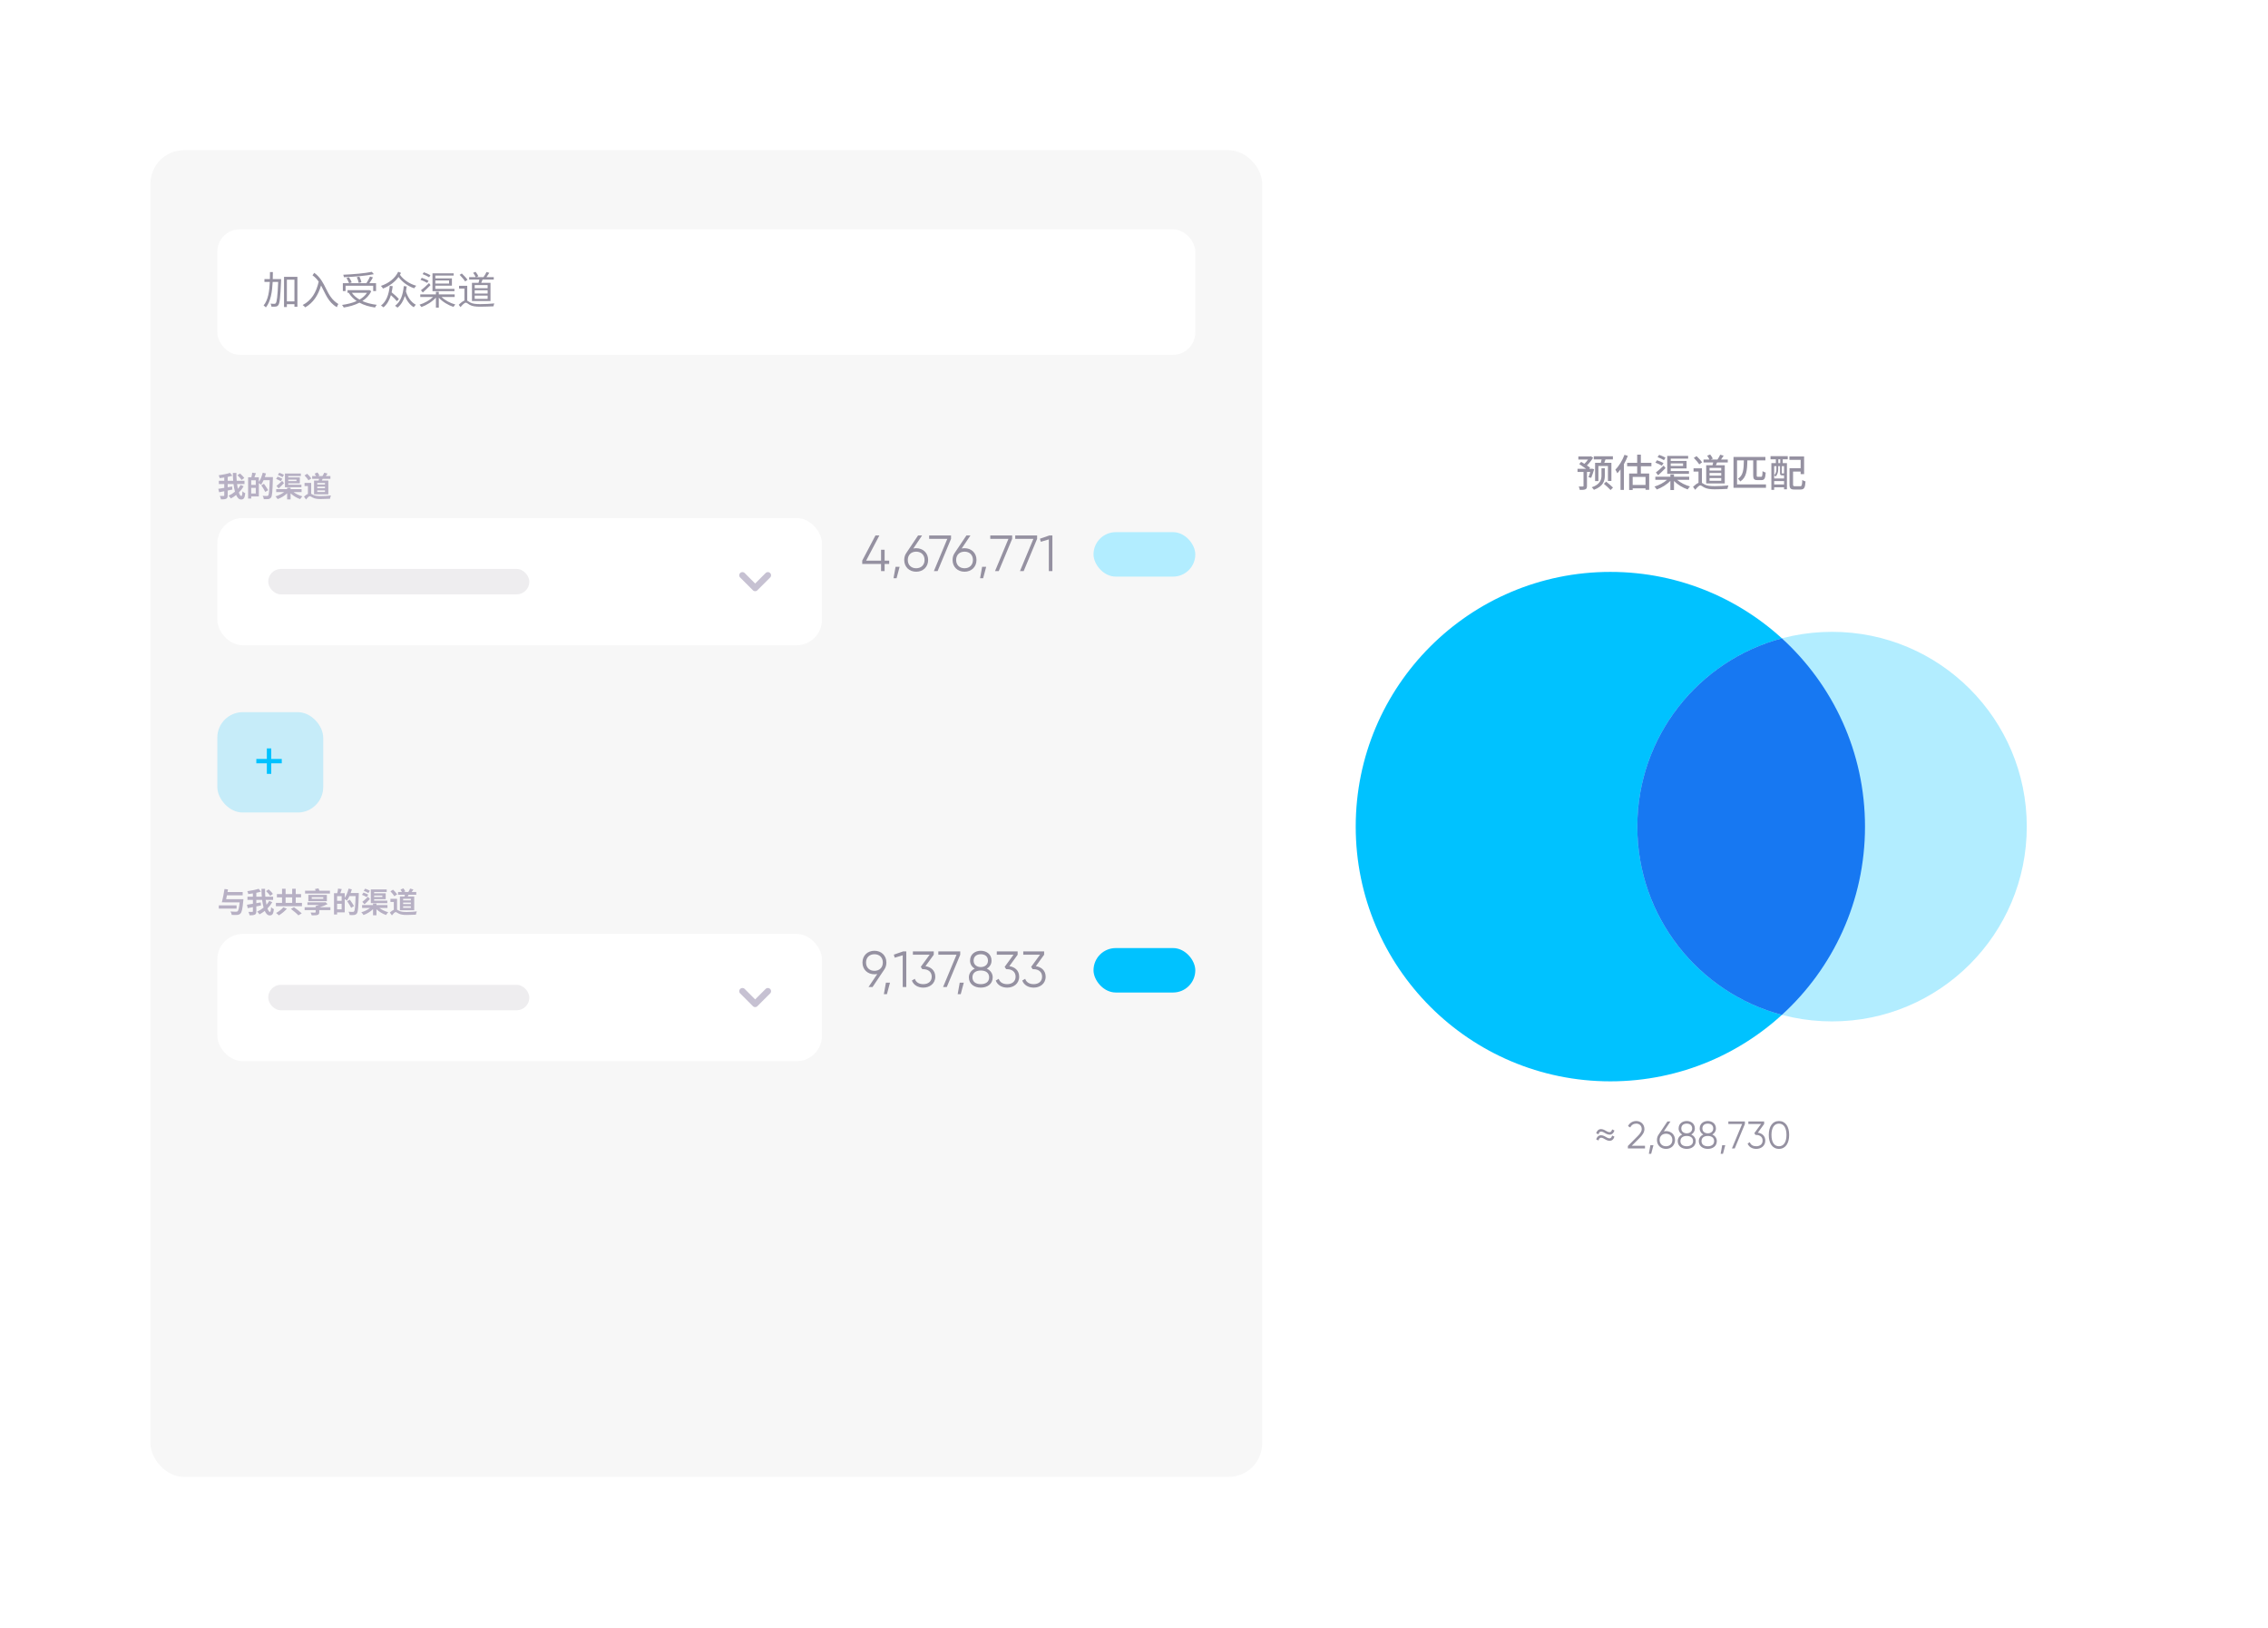 <svg width="814" height="584" viewBox="0 0 814 584" fill="none" xmlns="http://www.w3.org/2000/svg">
<g filter="url(#filter0_d_2050_4405)">
<rect x="27" y="22" width="760" height="530" rx="20" fill="white"/>
<rect x="54" y="48.903" width="399" height="476" rx="12" fill="#F7F7F7"/>
<g filter="url(#filter1_d_2050_4405)">
<rect x="78" y="76.299" width="351" height="45" rx="8" fill="white"/>
<path d="M100.888 94.129V94.675C100.622 100.751 100.398 102.823 99.894 103.467C99.614 103.845 99.348 103.957 98.942 103.999C98.578 104.055 98.004 104.055 97.416 104.013C97.388 103.691 97.276 103.243 97.108 102.949C97.696 103.005 98.228 103.019 98.48 103.019C98.704 103.019 98.83 102.963 98.97 102.781C99.362 102.333 99.614 100.401 99.838 95.151H97.864C97.696 98.651 97.178 102.137 95.428 104.307C95.232 104.069 94.882 103.761 94.602 103.607C96.24 101.661 96.702 98.413 96.842 95.151H94.91V94.129H96.87C96.898 93.275 96.898 92.421 96.898 91.623H97.934C97.934 92.435 97.92 93.275 97.892 94.129H100.888ZM102.96 102.137H105.676V94.339H102.96V102.137ZM101.938 93.331H106.74V104.069H105.676V103.145H102.96V104.167H101.938V93.331ZM112.158 92.785L112.788 91.889C117.226 95.067 116.806 100.303 121.44 103.075C121.244 103.341 120.992 103.915 120.922 104.223C117.73 102.445 116.764 99.225 115.224 96.425C114.16 100.065 112.382 102.627 109.568 104.279C109.386 104.055 108.91 103.635 108.63 103.439C111.752 101.829 113.488 99.001 114.384 95.053C113.782 94.199 113.068 93.415 112.158 92.785ZM133.452 91.539L134.18 92.379C131.38 92.967 127.054 93.317 123.428 93.457C123.414 93.191 123.288 92.813 123.19 92.575C126.774 92.421 131.058 92.057 133.452 91.539ZM129.728 95.277L128.748 95.515C128.664 94.969 128.37 94.101 128.048 93.457L128.986 93.247C129.322 93.891 129.63 94.745 129.728 95.277ZM124.03 96.523V98.441H123.05V95.599H125.276C125.108 95.095 124.716 94.325 124.352 93.751L125.248 93.499C125.654 94.073 126.074 94.829 126.242 95.333L125.416 95.599H131.506C131.968 94.899 132.5 93.933 132.808 93.219L133.858 93.541C133.48 94.227 132.99 94.983 132.57 95.599H134.964V98.441H133.942V96.523H124.03ZM131.702 99.071H126.298C126.97 100.037 127.908 100.835 129.042 101.479C130.134 100.849 131.058 100.065 131.702 99.071ZM132.57 98.063L133.256 98.497C132.528 99.981 131.422 101.129 130.05 102.011C131.534 102.683 133.284 103.131 135.23 103.369C135.006 103.593 134.726 104.055 134.6 104.335C132.486 104.041 130.61 103.467 129.014 102.599C127.334 103.467 125.388 104.013 123.372 104.335C123.26 104.083 122.966 103.621 122.756 103.411C124.66 103.145 126.48 102.711 128.02 102.011C126.872 101.227 125.906 100.261 125.192 99.127L125.332 99.071H124.73V98.105H132.36L132.57 98.063ZM143.168 101.325L142.44 102.067C141.992 101.479 141.138 100.625 140.298 99.897C139.752 101.745 138.898 103.215 137.638 104.279C137.456 104.097 136.994 103.775 136.742 103.635C138.646 102.179 139.542 99.743 139.892 96.579L140.942 96.691C140.844 97.475 140.718 98.203 140.564 98.889C141.544 99.659 142.636 100.653 143.168 101.325ZM144.918 96.649L145.968 96.775C145.898 97.405 145.814 97.993 145.702 98.581C146.206 100.261 147.312 102.347 149.244 103.341C149.02 103.537 148.684 103.971 148.516 104.237C146.962 103.327 145.926 101.717 145.31 100.191C144.764 101.983 143.924 103.369 142.664 104.377C142.496 104.195 142.02 103.859 141.782 103.719C143.77 102.291 144.61 99.911 144.918 96.649ZM142.916 91.511L143.924 91.917C143.812 92.155 143.686 92.379 143.546 92.589C144.75 94.325 147.018 95.893 149.398 96.523C149.16 96.733 148.838 97.167 148.67 97.433C146.458 96.733 144.372 95.207 143.042 93.373C141.698 95.235 139.752 96.649 137.442 97.531C137.288 97.237 136.994 96.817 136.714 96.579C139.458 95.669 141.782 93.905 142.916 91.511ZM161.172 94.633H156.244V95.739H161.172V94.633ZM163.104 97.657V98.469H155.222V92.071H162.824V92.883H156.244V93.877H162.194V96.495H156.244V97.657H163.104ZM154.494 92.743L154.018 93.485C153.5 93.135 152.464 92.645 151.666 92.351L152.128 91.693C152.912 91.945 153.948 92.407 154.494 92.743ZM151.75 98.945L151.078 98.147C151.862 97.559 153.01 96.551 153.976 95.585L154.522 96.299C153.654 97.195 152.646 98.147 151.75 98.945ZM153.808 94.731L153.318 95.501C152.786 95.165 151.722 94.675 150.896 94.381L151.386 93.681C152.184 93.947 153.262 94.381 153.808 94.731ZM163.188 100.555H158.484C159.702 101.759 161.62 102.767 163.426 103.257C163.216 103.467 162.908 103.845 162.754 104.111C160.836 103.495 158.792 102.263 157.49 100.807V104.377H156.454V100.779C155.166 102.235 153.108 103.509 151.26 104.153C151.092 103.901 150.784 103.523 150.574 103.313C152.296 102.795 154.2 101.745 155.432 100.555H150.84V99.631H156.454V98.693H157.49V99.631H163.188V100.555ZM175.018 97.419V96.271H170.37V97.419H175.018ZM175.018 99.323V98.147H170.37V99.323H175.018ZM175.018 101.227V100.051H170.37V101.227H175.018ZM169.39 95.473H171.742C171.854 95.109 171.98 94.689 172.05 94.297H168.382V93.429H170.748C170.552 92.981 170.16 92.365 169.81 91.889L170.678 91.525C171.07 92.001 171.504 92.645 171.686 93.093L170.958 93.429H173.534C173.926 92.897 174.374 92.127 174.612 91.595L175.62 91.889C175.298 92.393 174.934 92.967 174.598 93.429H177.216V94.297H173.212C173.044 94.717 172.876 95.109 172.708 95.473H176.04V102.011H169.39V95.473ZM167.794 94.395L166.94 94.969C166.548 94.339 165.68 93.331 164.966 92.617L165.75 92.127C166.478 92.799 167.374 93.765 167.794 94.395ZM167.696 96.551V101.871C167.976 102.011 168.284 102.249 168.76 102.529C169.67 103.019 170.86 103.117 172.372 103.117C173.996 103.117 176.068 103.019 177.412 102.865C177.3 103.131 177.146 103.593 177.118 103.901C176.124 103.957 173.674 104.041 172.358 104.041C170.706 104.041 169.502 103.901 168.55 103.355C167.962 103.005 167.528 102.599 167.192 102.599C166.716 102.599 166.002 103.341 165.274 104.195L164.644 103.355C165.358 102.641 166.072 102.067 166.688 101.829V97.531H164.756V96.551H167.696Z" fill="#9591A1"/>
</g>
<path opacity="0.3" d="M87.668 166.519L86.681 167.207C86.414 166.734 85.777 166.005 85.222 165.512L86.147 164.885C86.692 165.358 87.37 166.036 87.668 166.519ZM86.353 169.005L87.431 169.467C86.969 170.299 86.394 171.049 85.726 171.717C86.003 172.508 86.322 172.981 86.63 172.981C86.846 172.981 86.969 172.488 87.02 171.275C87.287 171.563 87.698 171.84 88.027 171.974C87.832 173.772 87.452 174.224 86.517 174.224C85.767 174.224 85.192 173.608 84.75 172.601C84.154 173.094 83.507 173.515 82.849 173.854C82.674 173.566 82.335 173.145 82.037 172.868C82.829 172.508 83.62 172.005 84.329 171.419C84.103 170.608 83.928 169.673 83.805 168.666H81.719V169.837C82.243 169.745 82.777 169.642 83.301 169.549L83.394 170.659L81.719 170.998V172.755C81.719 173.423 81.575 173.751 81.164 173.947C80.764 174.142 80.147 174.193 79.315 174.183C79.264 173.844 79.058 173.289 78.883 172.95C79.459 172.981 80.055 172.971 80.24 172.96C80.425 172.96 80.486 172.909 80.486 172.745V171.255C79.829 171.388 79.192 171.522 78.647 171.625L78.349 170.392C78.935 170.299 79.675 170.186 80.486 170.043V168.666H78.544V167.505H80.486V166.334C79.931 166.426 79.366 166.498 78.842 166.56C78.791 166.262 78.627 165.81 78.493 165.532C79.931 165.337 81.524 165.008 82.572 164.669L83.394 165.707C82.88 165.861 82.315 165.995 81.719 166.118V167.505H83.692C83.609 166.58 83.579 165.625 83.568 164.69H84.853C84.832 165.645 84.873 166.601 84.955 167.505H87.75V168.666H85.079C85.161 169.282 85.263 169.878 85.376 170.402C85.746 169.96 86.085 169.498 86.353 169.005ZM90.164 172.056H91.797V170.043H90.164V172.056ZM91.797 168.984V167.32H90.164V168.984H91.797ZM95.054 166.18H97.951C97.951 166.18 97.951 166.591 97.941 166.734C97.808 171.327 97.695 172.96 97.273 173.505C96.986 173.885 96.698 173.998 96.287 174.07C95.897 174.121 95.28 174.111 94.674 174.09C94.653 173.751 94.489 173.238 94.273 172.899C94.931 172.96 95.537 172.96 95.804 172.96C96.01 172.96 96.123 172.919 96.256 172.786C96.554 172.457 96.688 170.916 96.801 167.289H94.602C94.335 167.906 94.017 168.471 93.698 168.912C93.534 168.758 93.184 168.522 92.907 168.337V173.135H90.164V173.885H89.054V166.252H90.215C90.349 165.738 90.472 165.08 90.513 164.598L91.849 164.782C91.674 165.296 91.489 165.81 91.315 166.252H92.907V167.916C93.503 167.053 93.996 165.81 94.294 164.608L95.455 164.875C95.352 165.317 95.208 165.748 95.054 166.18ZM96.246 170.864L95.208 171.501C94.921 170.885 94.284 169.878 93.78 169.128L94.736 168.584C95.249 169.293 95.927 170.269 96.246 170.864ZM106.407 167.094H103.458V167.608H106.407V167.094ZM108.184 168.923V169.827H102.266V164.906H107.978V165.82H103.458V166.293H107.609V168.409H103.458V168.923H108.184ZM101.927 165.358L101.393 166.211C101.023 165.964 100.283 165.604 99.718 165.389L100.242 164.628C100.787 164.813 101.547 165.132 101.927 165.358ZM100.016 170.228L99.215 169.354C99.77 168.933 100.581 168.214 101.27 167.526L101.927 168.358C101.321 169.005 100.653 169.652 100.016 170.228ZM101.352 166.776L100.777 167.659C100.407 167.413 99.657 167.063 99.092 166.837L99.647 166.036C100.181 166.221 100.951 166.539 101.352 166.776ZM108.246 171.553H105.348C106.211 172.21 107.393 172.775 108.523 173.084C108.266 173.32 107.896 173.782 107.742 174.08C106.509 173.659 105.246 172.909 104.3 172.015V174.183H103.057V171.995C102.133 172.888 100.869 173.649 99.647 174.08C99.482 173.792 99.112 173.33 98.856 173.094C99.975 172.786 101.146 172.21 101.989 171.553H99.133V170.495H103.057V169.991H104.3V170.495H108.246V171.553ZM116.639 168.841V168.276H113.865V168.841H116.639ZM116.639 170.166V169.611H113.865V170.166H116.639ZM116.639 171.512V170.947H113.865V171.512H116.639ZM112.715 167.423H114.358C114.41 167.228 114.461 167.022 114.502 166.817H112.037V165.82H113.434C113.3 165.543 113.105 165.214 112.92 164.947L113.958 164.515C114.204 164.844 114.502 165.306 114.636 165.594L114.122 165.82H115.725C115.961 165.45 116.228 164.957 116.372 164.598L117.553 164.926C117.338 165.245 117.132 165.543 116.937 165.82H118.581V166.817H115.807C115.704 167.032 115.601 167.238 115.509 167.423H117.841V172.375H112.715V167.423ZM111.728 166.663L110.721 167.341C110.454 166.868 109.828 166.118 109.304 165.584L110.239 164.988C110.763 165.471 111.42 166.18 111.728 166.663ZM111.687 168.265V172.169C111.893 172.282 112.129 172.436 112.447 172.58C113.146 172.929 114.081 173.001 115.18 173.001C116.228 173.001 117.79 172.909 118.786 172.775C118.653 173.084 118.478 173.618 118.458 173.957C117.779 173.998 116.136 174.06 115.139 174.06C113.906 174.06 113.023 173.936 112.252 173.556C111.78 173.32 111.441 173.042 111.184 173.042C110.824 173.042 110.3 173.638 109.838 174.224L109.098 173.197C109.571 172.755 110.064 172.395 110.516 172.2V169.395H109.304V168.265H111.687Z" fill="#220D4E"/>
<rect x="78" y="180.865" width="217" height="45.661" rx="9.132" fill="white"/>
<rect opacity="0.1" x="96.264" y="199.129" width="93.716" height="9.132" rx="4.566" fill="#514B5F"/>
<path d="M266.462 201.412L271.028 205.979L275.594 201.412" stroke="#C6C1D2" stroke-width="2.283" stroke-linecap="round" stroke-linejoin="round"/>
<path d="M319.137 196.15V197.356H317.493V199.913H316.214V197.356H309.457V196.15L314.205 187.128H315.612L310.863 196.15H316.214V192.242H317.493V196.15H319.137ZM322.882 198.36L321.786 202.47H320.691L321.421 198.36H322.882ZM328.822 191.694C331.306 191.694 333.114 193.411 333.114 195.913C333.114 198.415 331.306 200.132 328.822 200.132C326.338 200.132 324.53 198.415 324.53 195.913C324.53 194.908 324.823 194.05 325.316 193.356L329.498 187.128H330.941L327.8 191.803C328.128 191.73 328.475 191.694 328.822 191.694ZM328.822 198.89C330.631 198.89 331.836 197.703 331.836 195.913C331.836 194.123 330.631 192.936 328.822 192.936C327.014 192.936 325.809 194.123 325.809 195.913C325.809 197.703 327.014 198.89 328.822 198.89ZM333.48 187.128H341.333V188.333L336.512 199.913H335.178L340 188.333H333.48V187.128ZM346.177 191.694C348.661 191.694 350.469 193.411 350.469 195.913C350.469 198.415 348.661 200.132 346.177 200.132C343.693 200.132 341.885 198.415 341.885 195.913C341.885 194.908 342.177 194.05 342.67 193.356L346.853 187.128H348.296L345.154 191.803C345.483 191.73 345.83 191.694 346.177 191.694ZM346.177 198.89C347.985 198.89 349.191 197.703 349.191 195.913C349.191 194.123 347.985 192.936 346.177 192.936C344.369 192.936 343.163 194.123 343.163 195.913C343.163 197.703 344.369 198.89 346.177 198.89ZM353.953 198.36L352.857 202.47H351.761L352.492 198.36H353.953ZM355.418 187.128H363.272V188.333L358.45 199.913H357.117L361.939 188.333H355.418V187.128ZM364.372 187.128H372.226V188.333L367.404 199.913H366.071L370.892 188.333H364.372V187.128ZM376.613 187.128H377.709V199.913H376.431V188.534L373.563 189.392L373.234 188.297L376.613 187.128Z" fill="#9591A1"/>
<rect x="392.471" y="185.941" width="36.529" height="15.943" rx="7.972" fill="#B2EDFF"/>
<rect opacity="0.2" x="78" y="250.526" width="38" height="36" rx="9.132" fill="#00C2FF"/>
<path d="M101.127 267.307H97.354V263.526H95.773V267.307H92V268.882H95.773V272.663H97.354V268.882H101.127V267.307Z" fill="#00C2FF"/>
<path opacity="0.3" d="M84.914 319.844V321.016H78.534V319.844H84.914ZM81.164 317.636H87.37C87.37 317.636 87.349 318.005 87.318 318.17C87.061 321.067 86.794 322.29 86.301 322.772C85.962 323.132 85.623 323.224 85.079 323.276C84.657 323.307 83.918 323.296 83.168 323.266C83.147 322.906 82.952 322.392 82.695 322.043C83.507 322.115 84.339 322.115 84.688 322.115C84.924 322.115 85.089 322.105 85.243 321.992C85.582 321.735 85.829 320.718 86.013 318.766H80.681L79.623 318.755C79.952 317.523 80.342 315.53 80.568 313.988L81.822 314.112C81.77 314.42 81.719 314.738 81.657 315.067H87.102V316.238H81.442C81.349 316.721 81.257 317.194 81.164 317.636ZM97.941 315.745L96.955 316.434C96.688 315.961 96.051 315.232 95.496 314.738L96.421 314.112C96.965 314.584 97.643 315.262 97.941 315.745ZM96.626 318.232L97.705 318.694C97.243 319.526 96.667 320.276 95.999 320.944C96.277 321.735 96.595 322.207 96.903 322.207C97.119 322.207 97.243 321.714 97.294 320.502C97.561 320.79 97.972 321.067 98.301 321.201C98.106 322.998 97.725 323.451 96.79 323.451C96.04 323.451 95.465 322.834 95.023 321.827C94.427 322.32 93.78 322.742 93.123 323.081C92.948 322.793 92.609 322.372 92.311 322.094C93.102 321.735 93.893 321.231 94.602 320.646C94.376 319.834 94.201 318.899 94.078 317.892H91.993V319.064C92.517 318.971 93.051 318.868 93.575 318.776L93.667 319.886L91.993 320.225V321.981C91.993 322.649 91.849 322.978 91.438 323.173C91.037 323.368 90.421 323.42 89.589 323.409C89.537 323.07 89.332 322.516 89.157 322.177C89.733 322.207 90.328 322.197 90.513 322.187C90.698 322.187 90.76 322.135 90.76 321.971V320.481C90.102 320.615 89.465 320.749 88.921 320.851L88.623 319.618C89.209 319.526 89.948 319.413 90.76 319.269V317.892H88.818V316.732H90.76V315.56C90.205 315.653 89.64 315.725 89.116 315.786C89.065 315.488 88.9 315.036 88.767 314.759C90.205 314.564 91.797 314.235 92.845 313.896L93.667 314.934C93.154 315.088 92.588 315.221 91.993 315.345V316.732H93.965C93.883 315.807 93.852 314.851 93.842 313.917H95.126C95.106 314.872 95.147 315.827 95.229 316.732H98.023V317.892H95.352C95.434 318.509 95.537 319.105 95.65 319.629C96.02 319.187 96.359 318.725 96.626 318.232ZM101.681 320.533L102.975 321.036C102.205 321.92 101.075 322.844 100.088 323.43C99.821 323.163 99.369 322.772 99.082 322.577C100.047 322.064 101.136 321.221 101.681 320.533ZM104.393 321.108L105.513 320.502C106.386 321.129 107.66 322.084 108.307 322.711L107.095 323.43C106.53 322.803 105.307 321.807 104.393 321.108ZM102.503 316.978V318.951H104.866V316.978H102.503ZM106.139 318.951H108.379V320.142H99.02V318.951H101.229V316.978H99.379V315.797H101.229V313.896H102.503V315.797H104.866V313.896H106.139V315.797H108.061V316.978H106.139V318.951ZM118.416 314.584V315.612H109.489V314.584H113.269C113.208 314.369 113.136 314.143 113.054 313.968L114.317 313.752C114.441 313.999 114.564 314.297 114.646 314.584H118.416ZM111.893 316.916V317.492H116.023V316.916H111.893ZM117.317 318.334H110.67V316.084H117.317V318.334ZM118.581 320.523V321.56H114.595V322.29C114.595 322.896 114.41 323.142 113.927 323.296C113.444 323.43 112.766 323.42 111.872 323.42C111.79 323.111 111.615 322.701 111.451 322.423C112.047 322.444 112.848 322.444 113.023 322.444C113.228 322.433 113.29 322.392 113.29 322.238V321.56H109.335V320.523H113.29V320.091H113.3L113.29 320.081C113.721 319.988 114.163 319.855 114.584 319.701H110.341V318.745H116.547L116.803 318.694L117.584 319.372C116.752 319.814 115.756 320.214 114.718 320.523H118.581ZM120.985 321.283H122.618V319.269H120.985V321.283ZM122.618 318.211V316.547H120.985V318.211H122.618ZM125.875 315.406H128.772C128.772 315.406 128.772 315.817 128.762 315.961C128.628 320.553 128.515 322.187 128.094 322.731C127.807 323.111 127.519 323.224 127.108 323.296C126.718 323.348 126.101 323.337 125.495 323.317C125.474 322.978 125.31 322.464 125.094 322.125C125.752 322.187 126.358 322.187 126.625 322.187C126.831 322.187 126.944 322.146 127.077 322.012C127.375 321.683 127.509 320.142 127.622 316.516H125.423C125.156 317.132 124.837 317.697 124.519 318.139C124.355 317.985 124.005 317.749 123.728 317.564V322.362H120.985V323.111H119.875V315.478H121.036C121.17 314.964 121.293 314.307 121.334 313.824L122.67 314.009C122.495 314.523 122.31 315.036 122.135 315.478H123.728V317.142C124.324 316.28 124.817 315.036 125.115 313.834L126.276 314.102C126.173 314.543 126.029 314.975 125.875 315.406ZM127.067 320.091L126.029 320.728C125.742 320.112 125.105 319.105 124.601 318.355L125.557 317.81C126.07 318.519 126.748 319.495 127.067 320.091ZM137.227 316.321H134.279V316.834H137.227V316.321ZM139.005 318.149V319.053H133.087V314.132H138.799V315.047H134.279V315.519H138.429V317.636H134.279V318.149H139.005ZM132.748 314.584L132.214 315.437C131.844 315.191 131.104 314.831 130.539 314.615L131.063 313.855C131.608 314.04 132.368 314.358 132.748 314.584ZM130.837 319.454L130.036 318.581C130.591 318.16 131.402 317.44 132.091 316.752L132.748 317.584C132.142 318.232 131.474 318.879 130.837 319.454ZM132.173 316.002L131.598 316.886C131.228 316.639 130.478 316.29 129.913 316.064L130.467 315.262C131.002 315.447 131.772 315.766 132.173 316.002ZM139.066 320.779H136.169C137.032 321.437 138.214 322.002 139.344 322.31C139.087 322.546 138.717 323.009 138.563 323.307C137.33 322.885 136.067 322.135 135.121 321.242V323.409H133.878V321.221C132.954 322.115 131.69 322.875 130.467 323.307C130.303 323.019 129.933 322.557 129.676 322.32C130.796 322.012 131.967 321.437 132.81 320.779H129.954V319.721H133.878V319.218H135.121V319.721H139.066V320.779ZM147.46 318.067V317.502H144.686V318.067H147.46ZM147.46 319.392V318.838H144.686V319.392H147.46ZM147.46 320.738V320.173H144.686V320.738H147.46ZM143.535 316.649H145.179C145.231 316.454 145.282 316.249 145.323 316.043H142.857V315.047H144.255C144.121 314.769 143.926 314.441 143.741 314.173L144.779 313.742C145.025 314.071 145.323 314.533 145.457 314.821L144.943 315.047H146.546C146.782 314.677 147.049 314.184 147.193 313.824L148.374 314.153C148.159 314.471 147.953 314.769 147.758 315.047H149.402V316.043H146.628C146.525 316.259 146.422 316.464 146.33 316.649H148.662V321.601H143.535V316.649ZM142.549 315.889L141.542 316.567C141.275 316.095 140.649 315.345 140.125 314.81L141.06 314.215C141.583 314.697 142.241 315.406 142.549 315.889ZM142.508 317.492V321.396C142.714 321.509 142.95 321.663 143.268 321.807C143.967 322.156 144.902 322.228 146.001 322.228C147.049 322.228 148.611 322.135 149.607 322.002C149.474 322.31 149.299 322.844 149.278 323.183C148.6 323.224 146.957 323.286 145.96 323.286C144.727 323.286 143.844 323.163 143.073 322.783C142.601 322.546 142.262 322.269 142.005 322.269C141.645 322.269 141.121 322.865 140.659 323.451L139.919 322.423C140.392 321.981 140.885 321.622 141.337 321.427V318.622H140.125V317.492H142.508Z" fill="#220D4E"/>
<rect x="78" y="330.092" width="217" height="45.661" rx="9.132" fill="white"/>
<rect opacity="0.1" x="96.264" y="348.356" width="93.716" height="9.132" rx="4.566" fill="#514B5F"/>
<path d="M266.462 350.639L271.028 355.205L275.594 350.639" stroke="#C6C1D2" stroke-width="2.283" stroke-linecap="round" stroke-linejoin="round"/>
<path d="M318.132 340.354C318.132 341.359 317.84 342.217 317.347 342.911L313.164 349.139H311.721L314.863 344.464C314.534 344.537 314.187 344.573 313.84 344.573C311.356 344.573 309.548 342.856 309.548 340.354C309.548 337.852 311.356 336.135 313.84 336.135C316.324 336.135 318.132 337.852 318.132 340.354ZM310.826 340.354C310.826 342.144 312.032 343.331 313.84 343.331C315.648 343.331 316.854 342.144 316.854 340.354C316.854 338.564 315.648 337.377 313.84 337.377C312.032 337.377 310.826 338.564 310.826 340.354ZM319.422 347.587L318.326 351.696H317.23L317.961 347.587H319.422ZM324.175 336.354H325.271V349.139H323.992V337.761L321.125 338.619L320.796 337.523L324.175 336.354ZM332.154 341.669C334.071 341.925 335.679 343.185 335.679 345.432C335.679 347.97 333.633 349.358 331.387 349.358C329.542 349.358 327.898 348.5 327.277 346.82L328.336 346.199C328.756 347.495 329.925 348.116 331.387 348.116C333.049 348.116 334.4 347.203 334.4 345.432C334.4 343.66 333.049 342.747 331.387 342.747V342.728L331.368 342.747H331.021L330.473 341.907L333.651 337.56H327.642V336.354H335.131V337.56L332.154 341.669ZM336.779 336.354H344.633V337.56L339.811 349.139H338.478L343.3 337.56H336.779V336.354ZM345.909 347.587L344.813 351.696H343.717L344.448 347.587H345.909ZM354.168 342.546C355.429 343.13 356.287 344.244 356.287 345.669C356.287 348.08 354.333 349.358 352.013 349.358C349.694 349.358 347.739 348.08 347.739 345.669C347.739 344.244 348.598 343.13 349.858 342.546C348.872 341.98 348.159 340.993 348.159 339.678C348.159 337.249 350.114 336.135 352.013 336.135C353.913 336.135 355.867 337.249 355.867 339.678C355.867 340.993 355.155 341.98 354.168 342.546ZM352.013 337.377C350.698 337.377 349.438 338.016 349.438 339.678C349.438 341.231 350.698 341.98 352.013 341.98C353.328 341.98 354.589 341.231 354.589 339.678C354.589 338.016 353.328 337.377 352.013 337.377ZM352.013 348.116C353.748 348.116 355.009 347.313 355.009 345.669C355.009 344.025 353.748 343.222 352.013 343.222C350.278 343.222 349.018 344.025 349.018 345.669C349.018 347.313 350.278 348.116 352.013 348.116ZM362.261 341.669C364.179 341.925 365.786 343.185 365.786 345.432C365.786 347.97 363.74 349.358 361.494 349.358C359.649 349.358 358.005 348.5 357.385 346.82L358.444 346.199C358.864 347.495 360.033 348.116 361.494 348.116C363.156 348.116 364.508 347.203 364.508 345.432C364.508 343.66 363.156 342.747 361.494 342.747V342.728L361.476 342.747H361.129L360.581 341.907L363.759 337.56H357.75V336.354H365.238V337.56L362.261 341.669ZM371.768 341.669C373.685 341.925 375.293 343.185 375.293 345.432C375.293 347.97 373.247 349.358 371.001 349.358C369.156 349.358 367.512 348.5 366.891 346.82L367.95 346.199C368.371 347.495 369.539 348.116 371.001 348.116C372.663 348.116 374.014 347.203 374.014 345.432C374.014 343.66 372.663 342.747 371.001 342.747V342.728L370.982 342.747H370.635L370.087 341.907L373.265 337.56H367.256V336.354H374.745V337.56L371.768 341.669Z" fill="#9591A1"/>
<rect x="392.471" y="335.167" width="36.529" height="15.943" rx="7.972" fill="#00C2FF"/>
<rect x="454" y="48.903" width="306" height="476" rx="6.461" fill="white"/>
<path d="M572.489 161.063H574.546C574.656 160.69 574.753 160.234 574.822 159.848H572.019V158.715H578.881V159.848H576.217C576.065 160.262 575.927 160.69 575.789 161.063H578.343V167.566H577.1V162.209H573.676V167.607H572.489V161.063ZM571.37 163.161L572.157 163.355C571.826 164.445 571.425 165.674 571.094 166.447L570.114 166.227C570.321 165.743 570.556 165.039 570.749 164.335H569.575V169.375C569.575 170.01 569.451 170.369 569.009 170.562C568.581 170.769 567.946 170.783 567.007 170.783C566.952 170.438 566.772 169.899 566.621 169.568C567.269 169.582 567.905 169.582 568.084 169.568C568.277 169.568 568.333 169.513 568.333 169.361V164.335H566.179V163.203H569.272C568.54 162.664 567.559 162.001 566.8 161.504L567.49 160.704C567.849 160.911 568.25 161.159 568.65 161.422C569.092 161.007 569.561 160.441 569.948 159.889H566.482V158.771H570.763L570.997 158.702L571.771 159.24C571.191 160.193 570.348 161.256 569.548 162.001C569.99 162.291 570.404 162.581 570.694 162.789L570.39 163.203H571.191L571.37 163.161ZM575.982 163.009V165.647C575.982 167.414 575.499 169.471 572.074 170.741C571.909 170.479 571.55 170.051 571.274 169.844C574.408 168.795 574.781 166.986 574.781 165.633V163.009H575.982ZM575.637 168.588L576.451 167.814C577.266 168.449 578.384 169.375 578.923 169.941L578.039 170.824C577.528 170.231 576.437 169.264 575.637 168.588ZM583.037 158.191L584.239 158.563C583.866 159.571 583.369 160.593 582.83 161.546V170.783H581.615V163.424C581.242 163.935 580.856 164.404 580.469 164.804C580.345 164.501 579.972 163.81 579.765 163.506C581.063 162.222 582.292 160.207 583.037 158.191ZM590.59 169.002V166.116H585.978V169.002H590.59ZM592.702 162.291H588.919V164.901H591.902V170.741H590.59V170.217H585.978V170.797H584.708V164.901H587.594V162.291H583.99V161.049H587.594V158.122H588.919V161.049H592.702V162.291ZM604.066 161.284H599.634V162.181H604.066V161.284ZM606.178 164.004V164.998H598.377V158.577H605.888V159.558H599.634V160.386H605.322V163.078H599.634V164.004H606.178ZM597.77 159.212L597.204 160.11C596.693 159.792 595.685 159.295 594.912 159.019L595.478 158.205C596.237 158.453 597.245 158.895 597.77 159.212ZM595.132 165.509L594.304 164.528C595.063 163.962 596.154 162.996 597.107 162.057L597.783 162.94C596.955 163.796 596.002 164.708 595.132 165.509ZM597.052 161.145L596.458 162.084C595.947 161.753 594.912 161.284 594.125 160.994L594.704 160.138C595.478 160.386 596.527 160.828 597.052 161.145ZM606.261 167.165H601.939C603.127 168.201 604.88 169.085 606.551 169.54C606.289 169.803 605.888 170.272 605.723 170.603C603.955 170.01 602.091 168.891 600.807 167.58V170.824H599.509V167.524C598.239 168.864 596.361 170.01 594.622 170.631C594.442 170.313 594.055 169.83 593.793 169.582C595.409 169.112 597.148 168.201 598.308 167.165H594.111V166.047H599.509V165.232H600.807V166.047H606.261V167.165ZM617.762 163.838V162.871H613.565V163.838H617.762ZM617.762 165.66V164.694H613.565V165.66H617.762ZM617.762 167.511V166.53H613.565V167.511H617.762ZM612.364 161.932H614.628C614.711 161.615 614.808 161.256 614.877 160.925H611.411V159.875H613.524C613.344 159.475 613.013 158.909 612.709 158.508L613.786 158.066C614.145 158.508 614.573 159.143 614.739 159.558L614.035 159.875H616.423C616.768 159.364 617.169 158.66 617.39 158.149L618.632 158.494C618.315 158.964 617.997 159.461 617.693 159.875H620.11V160.925H616.271C616.119 161.284 615.981 161.629 615.829 161.932H619.033V168.449H612.364V161.932ZM610.9 160.897L609.865 161.615C609.478 160.98 608.636 159.999 607.918 159.295L608.912 158.66C609.63 159.323 610.5 160.262 610.9 160.897ZM610.831 163.023V168.256C611.107 168.394 611.411 168.629 611.867 168.864C612.764 169.333 613.965 169.43 615.457 169.43C616.962 169.43 619.033 169.333 620.358 169.167C620.206 169.485 620.027 170.065 619.999 170.41C619.047 170.479 616.727 170.562 615.415 170.562C613.8 170.562 612.612 170.396 611.632 169.885C611.038 169.554 610.583 169.167 610.265 169.167C609.796 169.167 609.092 169.927 608.415 170.741L607.642 169.678C608.305 169.029 608.995 168.491 609.602 168.242V164.211H607.821V163.023H610.831ZM623.437 168.795H633.82V170.023H622.167V158.95H633.613V160.193H630.493V165.536C630.493 166.006 630.548 166.075 630.935 166.075H632.094C632.467 166.075 632.536 165.757 632.591 164.045C632.854 164.252 633.378 164.459 633.724 164.556C633.586 166.668 633.268 167.262 632.219 167.262H630.755C629.554 167.262 629.236 166.862 629.236 165.55V160.193H627.138C627.069 163.921 626.792 166.351 624.583 167.745C624.431 167.455 624.045 166.972 623.782 166.765C625.66 165.564 625.826 163.506 625.881 160.193H623.437V168.795ZM638.943 161.173V159.792H638.252V161.173H638.943ZM640.31 164.887V162.25H639.509V164.666C639.509 164.846 639.523 164.873 639.661 164.873H640.047C640.185 164.873 640.227 164.86 640.241 164.832C640.268 164.846 640.282 164.86 640.31 164.887ZM636.761 168.822H640.31V167.607H636.761V168.822ZM636.761 162.25V166.682H640.31V165.55C640.268 165.564 640.213 165.564 640.158 165.564H639.592C639.026 165.564 638.86 165.398 638.86 164.68V162.25H638.211V163.341C638.211 164.155 638.045 165.219 637.272 165.964C637.162 165.826 636.899 165.605 636.761 165.509C637.452 164.86 637.562 164.017 637.562 163.327V162.25H636.761ZM635.45 159.792V158.66H641.635V159.792H639.84V161.173H641.345V170.562H640.31V169.844H636.761V170.755H635.753V161.173H637.369V159.792H635.45ZM644.231 169.457H646.109C646.675 169.457 646.771 169.112 646.854 167.193C647.144 167.428 647.669 167.649 648.014 167.731C647.876 169.996 647.531 170.645 646.205 170.645H644.065C642.698 170.645 642.27 170.272 642.27 168.822V162.996H646.261V159.999H642.229V158.771H647.503V165.122H646.261V164.211H643.541V168.822C643.541 169.361 643.651 169.457 644.231 169.457Z" fill="#9591A1"/>
<ellipse cx="577.969" cy="291.591" rx="91.393" ry="91.393" fill="#00C2FF"/>
<ellipse cx="657.535" cy="291.59" rx="69.889" ry="69.889" fill="#B2EDFF"/>
<path d="M639.533 224.043C657.861 240.757 669.363 264.831 669.363 291.591C669.363 318.351 657.861 342.423 639.533 359.138C609.659 351.196 587.646 323.965 587.646 291.591C587.646 259.217 609.659 231.984 639.533 224.043Z" fill="#1778F2"/>
<path d="M575.948 401.501C574.554 400.631 573.988 400.99 573.712 401.998L572.883 401.611C573.339 400.12 574.554 399.595 576.363 400.728C577.785 401.611 578.323 401.238 578.599 400.231L579.428 400.617C578.972 402.108 577.799 402.647 575.948 401.501ZM573.712 404.207L572.883 403.82C573.339 402.329 574.554 401.805 576.363 402.937C577.785 403.82 578.323 403.448 578.599 402.44L579.428 402.826C578.972 404.317 577.799 404.856 575.948 403.71C574.554 402.84 573.988 403.199 573.712 404.207ZM584.257 407.051V406.181L587.736 402.674C588.551 401.86 589.228 401.018 589.228 400.12C589.228 398.808 588.275 398.159 587.281 398.159C586.342 398.159 585.582 398.574 585.113 399.526L584.298 399.043C584.92 397.814 586.052 397.221 587.281 397.221C588.717 397.221 590.194 398.228 590.194 400.12C590.194 401.349 589.379 402.384 588.399 403.365L585.638 406.112H590.401V407.051H584.257ZM593.444 405.878L592.616 408.984H591.787L592.34 405.878H593.444ZM597.935 400.838C599.812 400.838 601.179 402.136 601.179 404.027C601.179 405.919 599.812 407.217 597.935 407.217C596.057 407.217 594.69 405.919 594.69 404.027C594.69 403.268 594.911 402.619 595.284 402.094L598.446 397.386H599.536L597.162 400.921C597.41 400.866 597.672 400.838 597.935 400.838ZM597.935 406.278C599.302 406.278 600.213 405.381 600.213 404.027C600.213 402.674 599.302 401.777 597.935 401.777C596.568 401.777 595.657 402.674 595.657 404.027C595.657 405.381 596.568 406.278 597.935 406.278ZM607.01 402.067C607.963 402.509 608.611 403.351 608.611 404.428C608.611 406.25 607.134 407.217 605.381 407.217C603.627 407.217 602.15 406.25 602.15 404.428C602.15 403.351 602.799 402.509 603.751 402.067C603.006 401.639 602.467 400.893 602.467 399.899C602.467 398.063 603.945 397.221 605.381 397.221C606.817 397.221 608.294 398.063 608.294 399.899C608.294 400.893 607.755 401.639 607.01 402.067ZM605.381 398.159C604.386 398.159 603.434 398.643 603.434 399.899C603.434 401.073 604.386 401.639 605.381 401.639C606.375 401.639 607.327 401.073 607.327 399.899C607.327 398.643 606.375 398.159 605.381 398.159ZM605.381 406.278C606.692 406.278 607.645 405.671 607.645 404.428C607.645 403.185 606.692 402.578 605.381 402.578C604.069 402.578 603.116 403.185 603.116 404.428C603.116 405.671 604.069 406.278 605.381 406.278ZM614.574 402.067C615.527 402.509 616.176 403.351 616.176 404.428C616.176 406.25 614.698 407.217 612.945 407.217C611.191 407.217 609.714 406.25 609.714 404.428C609.714 403.351 610.363 402.509 611.316 402.067C610.57 401.639 610.032 400.893 610.032 399.899C610.032 398.063 611.509 397.221 612.945 397.221C614.381 397.221 615.858 398.063 615.858 399.899C615.858 400.893 615.32 401.639 614.574 402.067ZM612.945 398.159C611.951 398.159 610.998 398.643 610.998 399.899C610.998 401.073 611.951 401.639 612.945 401.639C613.939 401.639 614.892 401.073 614.892 399.899C614.892 398.643 613.939 398.159 612.945 398.159ZM612.945 406.278C614.257 406.278 615.209 405.671 615.209 404.428C615.209 403.185 614.257 402.578 612.945 402.578C611.633 402.578 610.68 403.185 610.68 404.428C610.68 405.671 611.633 406.278 612.945 406.278ZM619.211 405.878L618.383 408.984H617.554L618.107 405.878H619.211ZM620.319 397.386H626.256V398.297L622.611 407.051H621.603L625.248 398.297H620.319V397.386ZM630.912 401.404C632.362 401.597 633.577 402.55 633.577 404.248C633.577 406.168 632.031 407.217 630.333 407.217C628.938 407.217 627.695 406.568 627.226 405.298L628.027 404.828C628.344 405.809 629.228 406.278 630.333 406.278C631.589 406.278 632.611 405.588 632.611 404.248C632.611 402.909 631.589 402.219 630.333 402.219V402.205L630.319 402.219H630.056L629.642 401.584L632.045 398.297H627.502V397.386H633.163V398.297L630.912 401.404ZM638.483 407.217C636.122 407.217 634.824 405.201 634.824 402.219C634.824 399.236 636.122 397.221 638.483 397.221C640.844 397.221 642.142 399.236 642.142 402.219C642.142 405.201 640.844 407.217 638.483 407.217ZM638.483 406.278C640.181 406.278 641.175 404.801 641.175 402.219C641.175 399.637 640.181 398.159 638.483 398.159C636.784 398.159 635.79 399.637 635.79 402.219C635.79 404.801 636.784 406.278 638.483 406.278Z" fill="#9591A1"/>
</g>
<defs>
<filter id="filter0_d_2050_4405" x="0" y="0" width="814" height="584" filterUnits="userSpaceOnUse" color-interpolation-filters="sRGB">
<feFlood flood-opacity="0" result="BackgroundImageFix"/>
<feColorMatrix in="SourceAlpha" type="matrix" values="0 0 0 0 0 0 0 0 0 0 0 0 0 0 0 0 0 0 127 0" result="hardAlpha"/>
<feOffset dy="5"/>
<feGaussianBlur stdDeviation="13.5"/>
<feColorMatrix type="matrix" values="0 0 0 0 0.097 0 0 0 0 0.08 0 0 0 0 0.2 0 0 0 0.06 0"/>
<feBlend mode="normal" in2="BackgroundImageFix" result="effect1_dropShadow_2050_4405"/>
<feBlend mode="normal" in="SourceGraphic" in2="effect1_dropShadow_2050_4405" result="shape"/>
</filter>
<filter id="filter1_d_2050_4405" x="75" y="74.299" width="357" height="51" filterUnits="userSpaceOnUse" color-interpolation-filters="sRGB">
<feFlood flood-opacity="0" result="BackgroundImageFix"/>
<feColorMatrix in="SourceAlpha" type="matrix" values="0 0 0 0 0 0 0 0 0 0 0 0 0 0 0 0 0 0 127 0" result="hardAlpha"/>
<feOffset dy="1"/>
<feGaussianBlur stdDeviation="1.5"/>
<feColorMatrix type="matrix" values="0 0 0 0 0 0 0 0 0 0.202 0 0 0 0 0.388 0 0 0 0.15 0"/>
<feBlend mode="normal" in2="BackgroundImageFix" result="effect1_dropShadow_2050_4405"/>
<feBlend mode="normal" in="SourceGraphic" in2="effect1_dropShadow_2050_4405" result="shape"/>
</filter>
</defs>
</svg>
